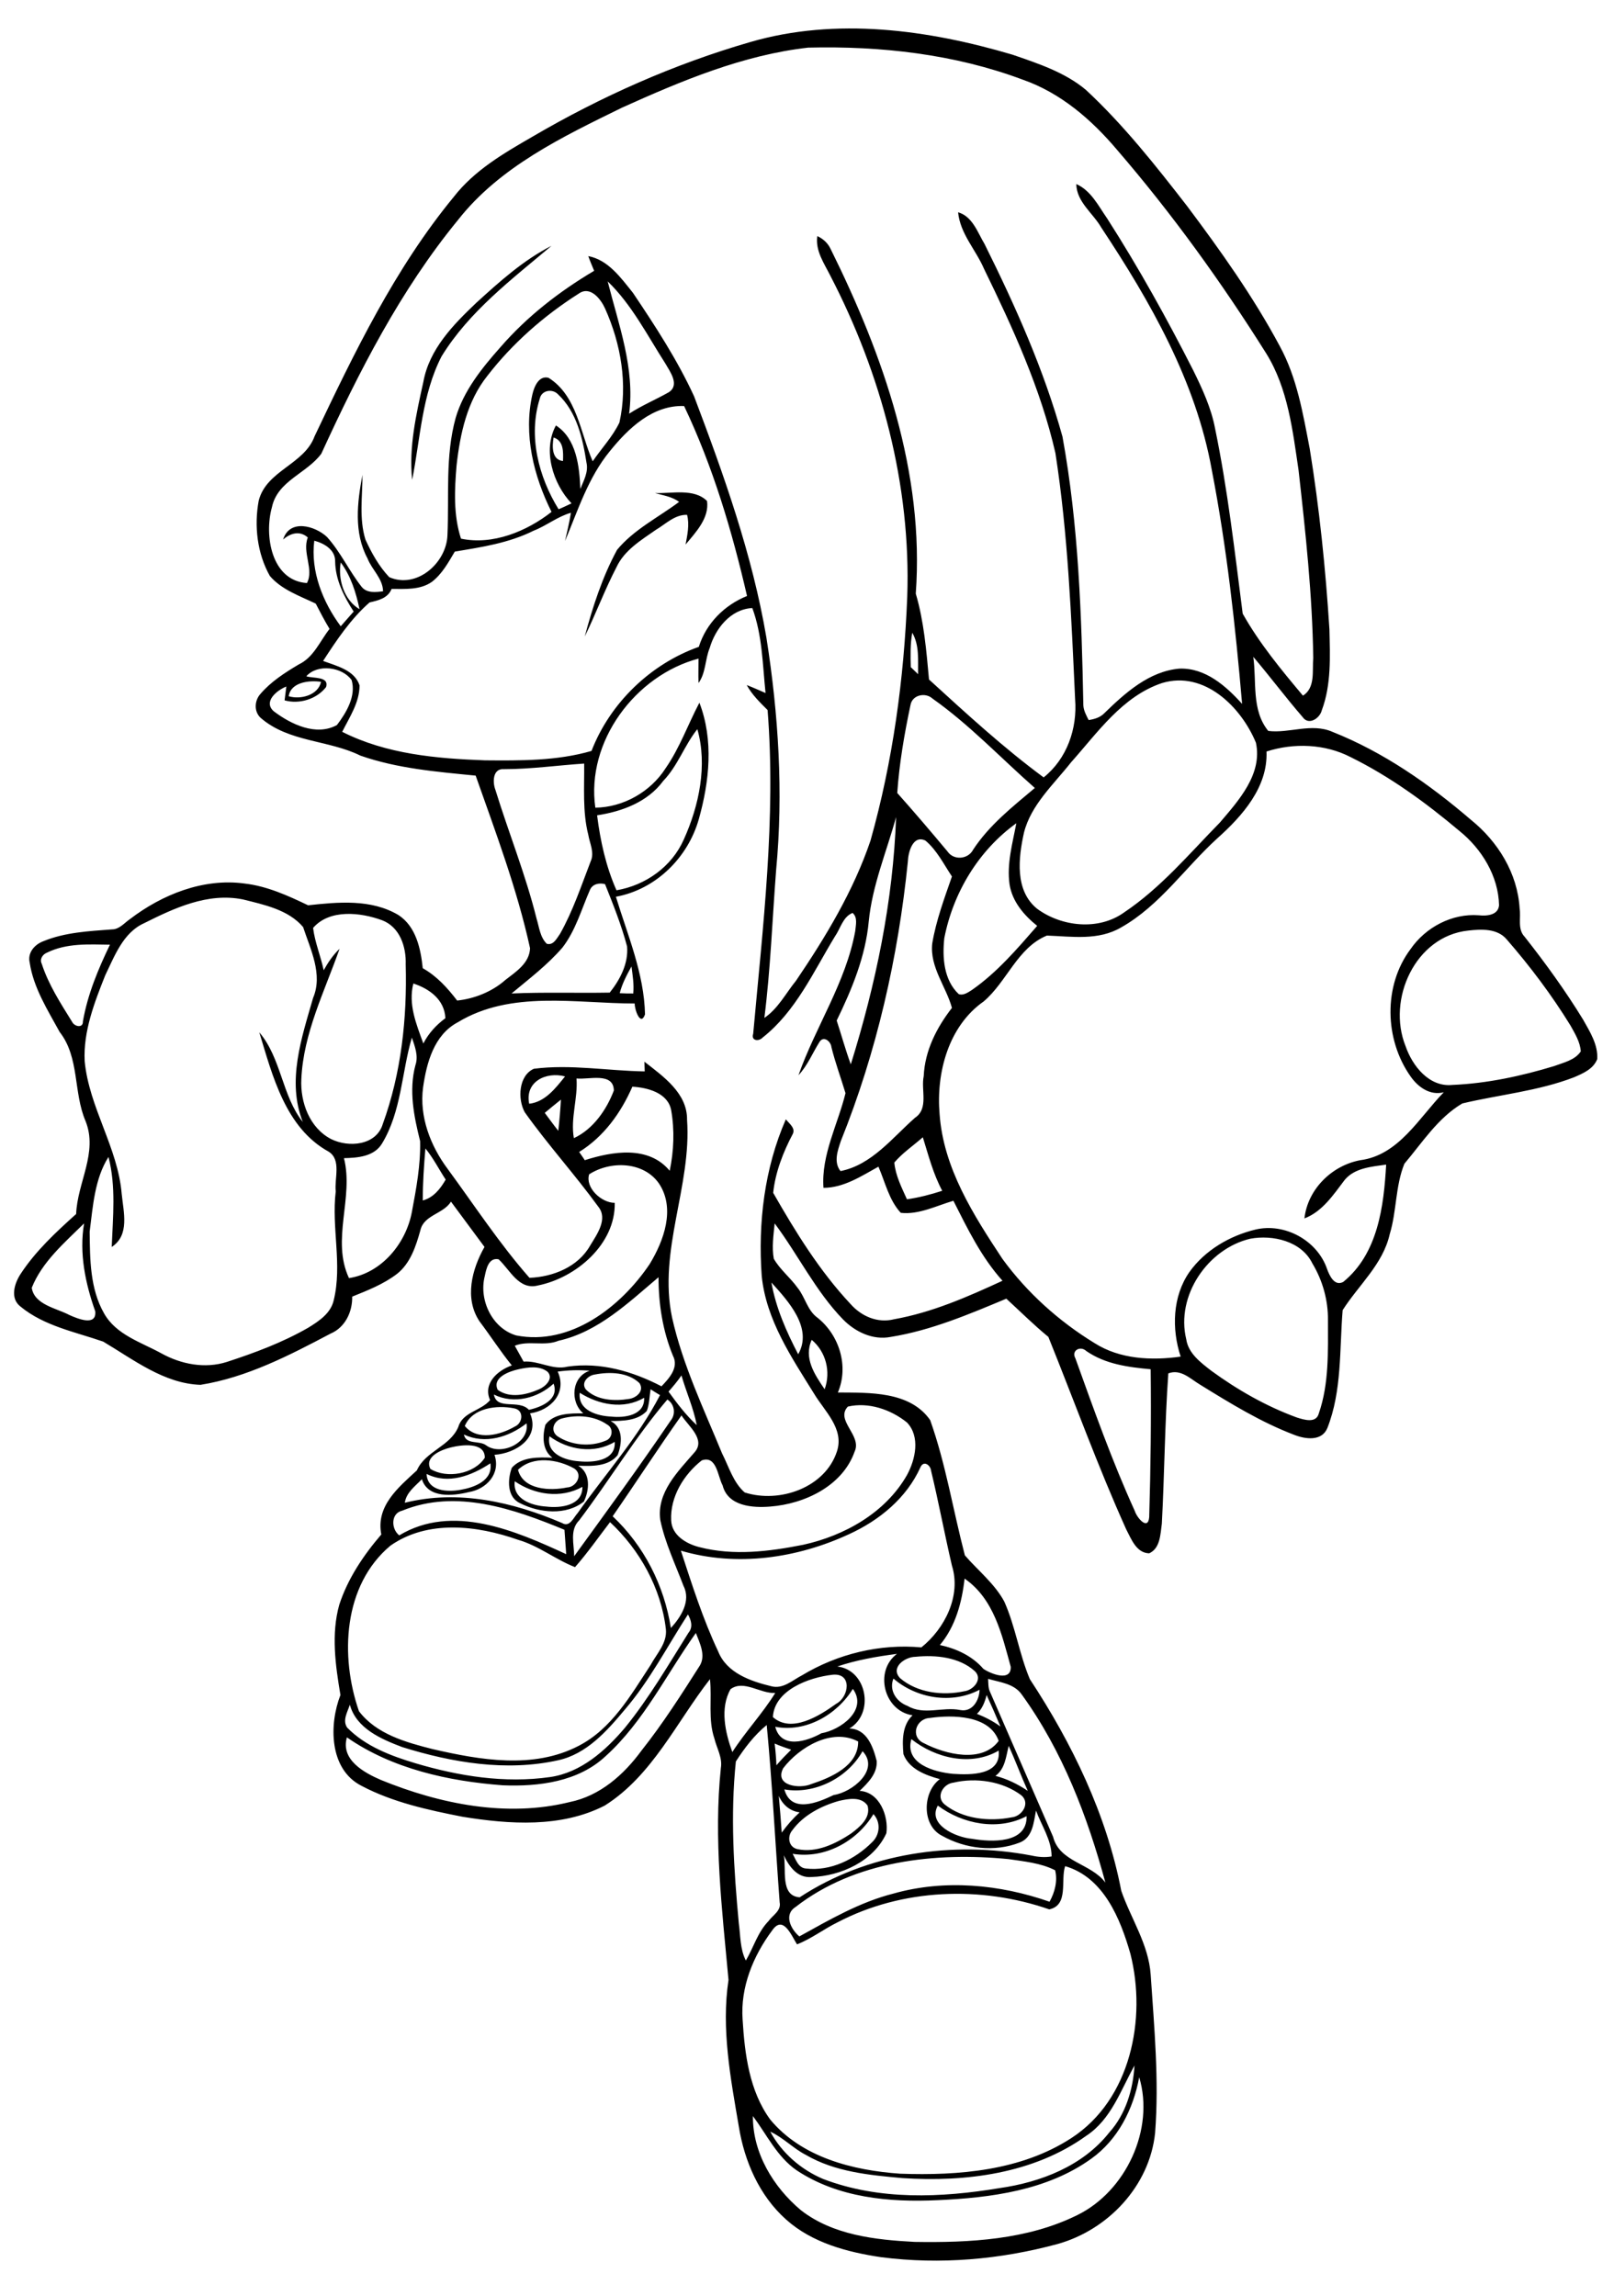 <?xml version="1.0" encoding="utf-8"?>
<!-- Generator: Adobe Illustrator 21.0.2, SVG Export Plug-In . SVG Version: 6.00 Build 0)  -->
<svg version="1.2" baseProfile="tiny" id="Layer_1" xmlns="http://www.w3.org/2000/svg" xmlns:xlink="http://www.w3.org/1999/xlink"
	 x="0px" y="0px" viewBox="0 0 549 781" overflow="scroll" xml:space="preserve">
<path d="M222.8,167.7c5.7,0.2,13.3-1.7,17.7,2.7c0.8,5.8-3.8,10.6-7.3,14.8c0.6-3.3,1.4-6.8,0.5-10.1c-4.2-0.1-7.2,3.1-10.6,5.1
	c-5,3.5-10.7,6.9-13.4,12.7c-4,7.7-7,15.8-10.8,23.6c2.7-10.1,6-20.3,11-29.5c5.7-6.9,14-11,21.1-16.3
	C228.6,168.9,225.6,168.5,222.8,167.7 M162,103c7.9-7.2,16-14.5,25.6-19.4c-13.5,11.4-28,22.3-37.4,37.6c-6.7,13-7.2,27.9-10,42
	c-1.2-11.1,1.4-22.4,3.8-33.3C146,118.8,154.1,110.5,162,103 M387.5,706.5c-2,10.8-7.2,21.2-16.3,27.7c-15,10.8-34.2,13.3-52.2,14.1
	c-16.5,0.8-34-0.8-48.1-10.2c-6.6-4.6-10.1-12.1-14.8-18.4c-0.1,12.5,6.9,24.1,16.3,32c10.9,8.5,25.3,10.1,38.7,10.8
	c18.7,0.3,38.3-0.7,55.3-9.1C383,745.3,392.8,724.1,387.5,706.5 M369.5,726.4c-17.9,12.9-41,15.8-62.5,14.4c-11.2-1-23-2.1-32.9-7.9
	c-4.3-2.2-7.7-5.9-12.1-7.9c3.9,7.2,10.4,12.9,18,16.1c19.1,7.3,40.1,6.4,60,3.1c14-2,28.3-7.5,37.3-18.9c5.6-6.2,8.1-14.6,8.6-22.8
	C381.2,710.9,378,720.8,369.5,726.4 M362.3,634.7c-1.6,4.8,1.3,13.3-5.4,14.7c-23.3-8.1-50-7.1-72,4.4c-4.7,2.3-8.9,5.6-13.8,7.5
	c-1.9-3-4.7-10.1-8.4-4.8c-6.5,8.7-10.9,19.4-10.1,30.4c0.7,11.7,2.3,24.3,9.4,34c10.7,12.9,28.2,17.3,44.2,18.4
	c19.9,0.7,41.1-1,58.2-12.1c20.2-13.1,25.7-40.6,20.1-62.7C381.1,652.6,375.4,638.5,362.3,634.7 M270.6,648.6
	c-4.1,2.6-1.6,7.6,1.3,10c10.3-5.7,20.6-11.7,32.1-14.6c17.4-4.9,36.1-3.1,53,2.8c1.8-3.2,2.8-7.1,1.9-10.7
	c-4.9-2.5-10.6-3-15.9-3.8C318.2,629.9,290.9,632.8,270.6,648.6 M269.6,630.5c1.1,1.9,1.9,4.8,4.5,5c8.4,1,16.7-3.1,22.5-8.9
	c2.7-2.5,3.1-6.8,0.5-9.6C291.5,626.3,280.5,632.3,269.6,630.5 M330.6,625.4c6.5,1.1,18.8,1.8,18.6-7.7c-9.7,5.1-21.8,2.7-30.2-3.6
	C315.4,620.6,325.1,624.9,330.6,625.4 M285.4,612.5c-6,1.7-12.1,4.8-15.9,10c-1.8,2.1-1.3,5.7,1.7,6.4c6.5,1.4,13-1.8,18.3-5.3
	c2.9-2.2,6.8-5.3,5.6-9.5C292.9,610.9,288.5,611.8,285.4,612.5 M264.9,610.8c0.4,4.2,0.7,8.3,1,12.5c1.8-2.5,3.8-4.8,6.1-6.9
	C268.7,616,266.2,613.8,264.9,610.8 M324.3,606.3c-3.5,0.4-6.1,4.8-3,7.4c6.2,5,15.2,5.9,22.8,4.4c3.5-0.3,6.5-4.8,3.3-7.5
	C341,605.8,332,604.5,324.3,606.3 M293.4,595.6c-5.1,9.1-16.3,14.8-26.6,13c2.3,8.3,11.4,4.5,16.8,1.9
	C289.8,609.6,299.4,602,293.4,595.6 M343.1,593.8c-0.9,3.6-1.2,7.8-4.5,10.2c3.9,1,7.6,2.8,11,5.1
	C347.3,604,345.4,598.8,343.1,593.8 M263.5,593c0.3,2.5,0.5,4.9,0.6,7.4c1.6-1.9,3.3-3.6,5-5.3C267.1,594.4,265.3,593.8,263.5,593
	 M310,591.5c-2.4,8.4,7.8,11.2,14.1,11.8c5.9,0.4,16.5,0.6,15.6-7.9C330.3,600.9,318.2,598,310,591.5 M266.4,601.4
	c-3.1,6,5.6,7.1,9.5,5.4c6.7-2.2,16.1-6.2,16-14.5C283,587.6,271.9,594.2,266.4,601.4 M250.3,599.1c-1.9,18.3-0.7,36.7,1,55
	c0.6,4.3,0.4,8.8,2.4,12.7c2.6-4.4,4-9.6,7.7-13.4c1.4-2,4.4-3.5,3.8-6.4c-1.5-20.1-2.5-40.3-4.4-60.3
	C256.6,590.1,253.2,594.6,250.3,599.1 M316.3,584.3c-4.8,0.2-6.8,6.5-2,8.6c7.3,3.8,19.8,6.9,25.4-0.8
	C336.6,583.3,324,583.2,316.3,584.3 M335.6,576.5c-0.6,2.4-1.5,4.7-3.3,6.4c2.8,1.1,5.5,2.5,8,4.3
	C338.8,583.6,337.2,580,335.6,576.5 M263.7,587.3c2,7.7,10.7,5,15.7,2.2c6.5-1.1,15.9-7.9,10.7-15.1
	C284.7,583.2,274.1,589.3,263.7,587.3 M248.5,574.5c-3.7,6.5-1.8,14.8,0.6,21.4c4.5-7,10.2-13,14.6-20.1
	C258.6,576.1,253,571.2,248.5,574.5 M336.1,571c0.1,1.4,0,3,0.6,4.3c7.2,16.5,14.3,32.9,21.5,49.4c2.2,8.7,12.9,9,17.8,15.6
	c-6.1-22.5-14.6-44.8-28.4-63.9C345,572.6,340.2,572.2,336.1,571 M303.9,570.9c-1.6,4,1,7.9,4.8,9.3c5.6,3.3,11.9,0.2,17.9,1.4
	c4.1,0.8,6.5-3.2,6.6-6.9C323.8,579.7,311.8,577.7,303.9,570.9 M283.2,569.6c-8,0.9-19.8,5.2-20.3,14.4c6.3,5.6,15.8-0.4,21.5-4.5
	C288.9,577.1,289.9,568.9,283.2,569.6 M311.4,563.5c-3.6,0-8.7,3.7-5.2,7.3c5.9,5,14.5,6,21.9,4.4c3-0.4,6.3-4.1,3.5-6.8
	C326.3,563.6,318.3,562.8,311.4,563.5 M284.8,566.8c10.1,1.1,12.8,16,4.1,21.1c6,0.1,8.1,6.3,9.3,11c0.3,4.3-3,7.5-5.8,10.2
	c6.8,0.4,9.9,8.6,9.1,14.4c-4.3,9.5-15.5,14.6-25.5,14.9c-4.8,0.4-7.6-3.6-9.4-7.4c1,4.6-1.4,13.8,5.4,14.3
	c23-15.1,52.1-19.3,78.9-14.2c2.2,0.5,4.5,0.7,6.8,0.3c0-5.6-3.4-10.4-5.3-15.6c-0.8,4-1.1,9.2-5.6,10.9c-8.5,3.3-18.5,2.1-26.3-2.3
	c-7.1-3.5-6.7-15-0.8-19.3c-4.8-1.3-10.5-3.4-12.4-8.5c-0.4-4.5-0.5-9.8,3.1-13.2c-9.8-1.5-13.1-15.1-5.3-20.9
	C298.2,563.4,291.3,564.6,284.8,566.8 M206.1,597.2c-9.3,8.8-22.8,10.5-35.1,10c-18.5-1.4-37.6-5.6-53-16.3
	c-2.2,7.6,5.8,12,11.6,14.5c20.1,8.2,42.8,12.8,64.2,7.5c10.3-2.1,18.4-9.3,24.4-17.5c7.3-9.2,13.6-19.1,19.9-29
	c2-3.5-0.1-7.6-1.4-11C226.7,569.4,219,585.5,206.1,597.2 M212.5,581.5c-6.1,7.3-13,15.1-22.7,17.2c-17.6,3.9-36,0.8-53-4.5
	c-7.1-2.7-15.6-6.3-17.8-14.4c-0.8,2.5-2.6,5.3-0.9,7.8c6.3,6.4,14.9,9.6,23.2,12.1c14.8,4.4,30.4,6.9,45.8,4.7
	c10.5-1.5,18.9-9,25.5-16.8c8.2-10.1,14.7-21.3,21.6-32.3c1.6-1.9,0.9-4.3-0.2-6.2C227,559.9,221,571.6,212.5,581.5 M328.1,536.9
	c-0.9,8.1-3.1,16.3-8.4,22.6c5.6,1.2,11,3.7,14.8,8.1c2.5,1.7,9.5,4.5,9.3-0.7C340.8,556,338.1,543.8,328.1,536.9 M207.5,517.7
	c-3.9,5.1-7.6,10.4-11.9,15.3c-6.7-2.6-12.4-7.3-19.4-9.3c-13.9-4.9-30.7-6.9-43.4,2c-16.1,13.5-17.2,37.6-10.7,56.3
	c5.9,7.8,16,10.6,25.1,12.9c16.1,3.7,34.2,6.9,49.6-1.1c11.3-5.8,17.8-17.3,24.5-27.5c2.1-3.9,5.7-7.5,5.2-12.2
	C224.9,540.2,217.6,527.1,207.5,517.7 M136.8,513.8c-3.9,0.9-3.8,6.2-1,8.4c18.1-10.9,39.5-1.6,56.8,6.4c-0.2-2.8-0.4-5.5-0.6-8.3
	C174.8,513.2,155.1,506.3,136.8,513.8 M175.1,503.8c-0.8,6.1,5.8,8.3,10.7,8.6c4.9,0.6,12.4-0.3,12.3-6.7
	C190.7,509.8,181.8,508.4,175.1,503.8 M313.1,499c-4.7,10.5-14,18.1-24.3,22.8c-17.7,8.2-38.3,11.2-57.2,5.6
	c3.8,11.6,7.5,23.3,12.7,34.3c2.9,7.3,11,10.1,18,11.8c4,1.1,7.2-2,10.5-3.7c12.1-7.3,26.5-10.8,40.6-9.5c8-6.4,13.6-17.6,10.4-27.8
	c-2.5-10.7-4.5-21.5-7.1-32.3C316.5,498.3,314.2,496.6,313.1,499 M145.1,501.3c0.3,6,7.2,6.2,11.6,5.4c4.6-0.8,11-3.1,10.1-9
	C160.4,501.9,152.5,505,145.1,501.3 M176.2,499.9c1.8,6.9,11,7.2,16.7,6c3.1-0.1,5.5-4.3,2.5-6.4C189.8,496.3,181.3,495,176.2,499.9
	 M153.3,492.3c-3.2,0.8-9,3.1-6.9,7.3c5.5,3.4,14.9,1.8,18.5-3.8C165,490.3,156.9,491.4,153.3,492.3 M186.9,488.5
	c-1.2,6,5.4,8.2,10,8.5c4.8,0.5,12.6-0.1,12.2-6.6C202.1,494.6,193.3,493.2,186.9,488.5 M157.8,487.9c0.7,3.6,5.3,1.9,7.6,3.7
	c4.9,3.6,14.8-0.7,13.7-7.5C173.1,488.8,165,491.3,157.8,487.9 M208.4,515.7c10.7,10.1,17.5,23.5,19.8,38c3.4-3.7,6.9-9.2,4.3-14.3
	c-2.8-7.4-6.3-14.7-7.9-22.4c-1.3-9.4,6-16.5,11.6-23c4-4.4-2.1-9-4.4-12.6C223.8,492.7,216.3,504.3,208.4,515.7 M191.3,482.4
	c-2.8,0.6-4.3,4-1.8,6c4.7,3.2,11.3,3.8,16.5,1.6c2.4-0.8,2.8-4.3,0.5-5.5C202.2,481.5,196.3,481.1,191.3,482.4 M158.1,485
	c4.2,5.1,12,3.1,17,0.2c2.8-1.2,3.2-5.6-0.2-6.2C169,477.8,160.7,478.8,158.1,485 M288.4,478.4c-4.4,4.7,4.9,9.8,2.3,15.3
	c-4.1,11.7-17,17.8-28.7,18.7c-6,0.5-14.4-0.1-16.2-7.2c-1.7-3.1-2-10.3-7.1-8.5c-6.1,4.8-10.8,12.4-10.4,20.4
	c0.2,5.1,5.2,8,9.6,9.1c11.6,3,23.7,1.5,35.3-0.8c14.1-3.1,28-10.9,35.3-23.7c2.9-5.3,4.6-13.1,0-17.9
	C302.9,479.3,295.3,476.8,288.4,478.4 M197,517.1c-3.3,3.3-1.7,8.1-1.7,12.2c11.1-15.3,22.2-30.5,32.8-46.1c1.9-2.3,1.3-5.7-1.1-7.2
	C216.1,488.8,207.3,503.5,197,517.1 M197.2,473.7c-0.7,6,6,7.9,10.7,8.1c4.5,0.5,11.5-0.4,11.2-6.4
	C212.1,479.5,203.7,477.8,197.2,473.7 M168,474.3c1,5.5,8.5,1.5,11.9,5.2c4.2-0.9,10.4-3.5,8.4-8.9C183,475.5,174.8,477.7,168,474.3
	 M227.4,473.3c2.9,4,5.9,8,9.6,11.4c-1.1-5.8-3.6-11.3-5.2-16.9C230.5,469.7,229,471.5,227.4,473.3 M202.3,467.5
	c-2.3,0.3-4.8,2.8-3,5.1c3.7,3.7,9.7,4,14.6,3.2c2.5-0.3,5.4-2.7,3.6-5.4C213.6,466.7,207.4,466.5,202.3,467.5 M189.7,466.5
	c3.3,7.3-2.4,13.2-9.4,14.2c3.5,8.3-4.8,13.6-12.1,14.1c2.2,6.4-2.7,11.7-8.8,12.7c-5.3,1.3-13.8,2.2-15.9-4.4
	c-2.3,2.4-5.3,4.5-5.8,8c18.1-4.5,36.7-0.3,53.5,6.9c2.6,1.6,3.9-1.9,5.3-3.4c9.4-13.3,20.5-25.6,28-40.1c-1.1-0.7-2.2-1.3-3.2-2
	c-0.4,2.5-0.4,5.1-1.3,7.4c-3.1,3.3-8.1,3.4-12.3,3.4c4.4,2.3,3.9,7.6,2.4,11.6c-3.1,3.9-8.8,3.8-13.4,3.6c4.3,2.6,3.8,8.3,1.9,12.2
	c-6,4.8-15.1,3.9-21.6,0.6c-4.6-2-4.4-8.1-2.9-12.1c3.4-3.8,9.1-3.6,13.8-3.4c-3.5-2.6-3.4-7.4-2.4-11.2c2.9-4,8.5-3.9,12.9-3.9
	c-4.6-3.9-4-12.5,2.2-14.5C196.9,465.9,193.3,466,189.7,466.5 M176.4,465.7c-3.2,0.7-9.1,2.8-7.1,7c4.1,3,9.8,1.7,14.1-0.2
	c2.1-0.9,5-3.6,2.9-5.9C183.6,464.4,179.6,465,176.4,465.7 M365.8,462c6.3,17.5,12.5,35,20.2,51.9c0.7,2.3,4.5,6.8,4.9,2.1
	c0.5-16.7,0.7-33.5,0.5-50.3c-7.6-0.7-15.4-1.7-21.9-6.2C367.5,457.6,364.3,459.3,365.8,462 M276.1,455.7c-2.8,6.2,1,11.8,4.4,16.8
	C282.7,466.5,280.9,459.7,276.1,455.7 M262.4,436.2c1.5,8.6,5.1,16.7,9.1,24.4C276.6,451.7,268.1,442.5,262.4,436.2 M190,456
	c-4.8,2-10.2-0.2-14.9,1.7c1,1.8,2,3.6,3,5.4c5.2-0.4,9.8,3,15,1.7c11.1-1.6,22.1,1.6,31.9,6.7c2.6-2.7,6-6.4,3.9-10.4
	c-3.5-8.5-4.9-17.6-4.9-26.7C213.8,443,203.5,453,190,456 M425.3,421.3c-14.5,3.4-25.4,19.4-21.8,34.2c0.7,4.8,4.9,7.9,8.5,10.7
	c8.9,6.5,18.7,12.1,29.1,15.9c2.5,0.8,6.6,2.1,7.5-1.4c3.5-10.1,3.1-21.1,3.1-31.6c0.1-6.8-1.8-13.6-5.3-19.4
	C442.7,422.1,432.9,419.9,425.3,421.3 M10.8,438c0.9,5.8,8.4,6.9,12.9,9.3c2.7,1.2,9.2,3.9,8.7-1.3c-3.4-9.6-5.5-19.8-3.8-29.9
	C21.9,422.7,14.3,429.2,10.8,438 M200.4,399.4c-1.4,4.5,4.1,9.7,8.7,9.7c0.3,14-13.1,25.5-26.1,28.1c-6.5,1.7-9.5-5.3-13.4-8.9
	c-3.4-0.7-4.2,3.3-4.7,5.7c-2.1,8.1,2.5,17.8,10.7,20.2c18.4,3.6,35.6-9.7,45.4-24.3c4.8-7.9,8.8-18.8,3.2-27.3
	C219,395,207.7,394.7,200.4,399.4 M144.7,390.6c-0.5,5.9-0.9,11.8-0.9,17.7c3.7-1,6-4,7.8-7.1C149.3,397.7,147.4,393.9,144.7,390.6
	 M304.2,395.4c0.4,4.4,2.5,8.5,4.3,12.5c4.1-0.6,8-1.6,12-2.9c-3.1-5.8-4.7-12.1-6.6-18.2C310.6,389.7,307,392.1,304.2,395.4
	 M185.3,378.5c1.5,2,3,4.1,4.6,6.1c0.4-3.5,0.7-7.1,0.9-10.6C188.9,375.5,187.1,377,185.3,378.5 M215.1,369.6
	c-3.9,8.9-9.7,17-18.1,22.2c0.6,0.9,1.3,1.8,1.9,2.8c9.4-3,21.7-5.1,28.9,3.6c1.4-6.7,1.7-13.8,0.5-20.6
	C227.2,371.7,220.3,369.9,215.1,369.6 M196.1,366.8c0.5,6.8-2.1,13.5-0.9,20.3c6.5-3,11.1-9.6,13.6-16.2
	C208.7,364.5,200.1,367.3,196.1,366.8 M180,375.4c5.4-0.6,9-5.3,12.2-9.3C185.7,364.4,178.5,367.9,180,375.4 M129.9,389
	c-2.7,4.4-8.3,4.8-12.9,4.9c3.4,13.5-4.4,27.7,1.7,40.8c11.1-1.7,19.4-11.8,21.4-22.5c1.5-8,3-16,2.8-24.1
	c-2.1-8.4-3.9-17.2-1.6-25.8c1.1-3.2-0.2-6.4-1.2-9.4C136.6,364.7,136.6,378,129.9,389 M140.6,334.5c-1.8,7.1,1,13.8,3.4,20.4
	c1.8-3.5,4.4-6.3,7.5-8.6C151.2,340,146.1,336.3,140.6,334.5 M210.8,337.8c1.5,0.1,3,0.1,4.6,0.1c0.3-3.1-0.2-6.1-0.6-9.2
	C213.2,331.6,211.6,334.6,210.8,337.8 M16,324c-1.5,0.6-2.6,2.2-1.8,3.8c2.3,7.1,6.4,13.4,10.3,19.7c0.8,1.7,3.8,2.3,3.7-0.1
	c1.6-9.2,5.2-17.8,9.2-26.1C30.3,321.2,22.7,320.7,16,324 M499.4,316.5c-18,1.9-27.7,23.4-21.3,39.3c2.3,6.7,8,14,15.9,13.2
	c11.8-0.5,23.4-3,34.6-6.4c3.2-1.2,7.1-2,9.1-5c-0.2-3.2-2-6.1-3.5-8.8c-6.4-10.4-13.7-20.1-21.7-29.3
	C509.3,315.7,503.8,316,499.4,316.5 M106.5,315.6c0.6,4.9,2.6,9.6,3.6,14.4c1.5-2.7,3.2-5.2,5.4-7.3c-5.1,14.5-12.3,28.7-13,44.3
	c-0.4,7.9,2.8,16.6,10.1,20.4c6,3,15.4,2.2,17.6-5.1c6.3-17.3,8.3-36,7.8-54.3c0.2-6-2-12.7-8-15
	C122.7,310.3,112.1,309.1,106.5,315.6 M49,314c-7.1,3.2-10,11.1-13.2,17.7c-3.7,9.3-7.5,19.1-7,29.2c1.5,15.8,11.3,29.4,12.6,45.2
	c0.6,6.1,2.8,14-3.4,18c0.4-10.2,1.5-20.6-1.1-30.6c-4.7,7.4-5.3,16.8-6.4,25.4c0.1,9.4,0.1,19.4,4.9,27.8
	c4.1,7.3,12.6,9.8,19.5,13.6c6.7,3.7,14.8,5.3,22.3,2.9c9.5-3.1,18.9-6.6,27.6-11.6c3.6-2.2,7.7-4.9,8.7-9.3
	c3-12.2-0.8-24.7,0.7-37.1c-0.5-4.4,2-10.7-2.4-13.5c-14.7-8.1-19.1-25.8-23.6-40.6c7.5,8.8,7.7,21.6,14.8,30.5
	c-5.5-13.9-0.4-28.6,3.5-42.2c3.4-8-0.9-16.5-3.4-24.1c-5-5.9-13.3-7.6-20.5-9.4C70.6,303.5,59.2,308.9,49,314 M200.7,302.6
	c-2.9,6.6-4.9,13.9-9.4,19.7c-5.1,5.9-11.3,10.6-17.3,15.6c11.1-0.5,22.3-0.1,33.4-0.3c3.5-4.4,6.4-9.9,5.9-15.7
	c-1.9-7.2-4.7-14.2-7.5-21.2C203.9,300.2,201.6,300.6,200.7,302.6 M308.8,293.1c-3.3,32.5-10.6,64.7-22.8,95
	c-1.1,3.3-2.5,7.2-0.1,10.2c10.6-2.1,17.6-11.3,25.3-18.1c4.8-3.2,2-9.4,3-14.2c0.4-8.7,4.4-16.5,9.6-23.2
	c-1.9-7.1-7.6-13.9-6.7-21.9c1.3-7.8,4.1-15.3,6.7-22.8c-2.8-4.2-5.1-8.9-9-12.2C310.5,283.8,308.9,289.9,308.8,293.1 M321.2,319.1
	c-0.7,6.5-0.2,14.2,4.9,19c1.6,0.6,3.2-0.6,4.5-1.4c8.6-6,15.4-14,22.2-21.8c-4.5-3.6-8.5-8.3-9.4-14.1c-1-7,1-13.9,2.3-20.8
	C332.9,289.2,324.2,303.6,321.2,319.1 M295.5,313.4c-1.1,11.9-5.7,23-10.9,33.7c1.6,4.9,3,10,4.8,14.9c8.5-27.3,14.4-55.5,15.4-84.1
	C301.6,289.6,296.7,301.1,295.5,313.4 M171.4,261.6c-3.8-0.3-3.9,4.4-2.9,7c4.5,14.6,10.3,28.9,14,43.8c0.9,2.9,1.2,6.4,3.5,8.6
	c2.3,0.6,3.4-1.9,4.5-3.4c4.4-7.8,7.2-16.3,10.4-24.6c1.4-3-0.3-6.1-0.8-9.1c-2-7.9-1.3-16.1-1.4-24.2
	C189.7,260.3,180.6,261.6,171.4,261.6 M430.8,255.6c0.5,12.1-8.2,21.9-16.7,29.5c-11,10-19.6,22.9-32.7,30.3
	c-7.8,4.6-16.8,3.1-25.3,2.8c-10,4.1-13.6,15.7-21.5,22.4c-12,8.4-16.2,24.3-15,38.3c1.3,18.4,11.5,34.3,21.4,49.3
	c8.4,11.5,19.2,21.2,31.3,28.6c8.6,5.5,19.4,6,29.3,4.6c-3.1-9.4-2.8-20.5,3-28.8c5.3-7.4,13.7-12.3,22.4-14.4
	c10-2.4,21.1,3.7,24.4,13.4c0.8,2.2,2.5,6,5.5,4.4c11.8-9.6,13.8-25.7,14.6-39.9c-4.9,0.7-10.7,1.1-14.1,5.2
	c-3.8,5-7.6,10.8-13.7,13.1c1.1-9.9,9.3-18,19-19.8c13.1-1.7,20-14.5,28.4-23.1c-4.7,1.2-8.8-1.8-11.3-5.4
	c-8.9-12.6-9.3-30.9,0-43.3c5.1-7.4,14.1-12.2,23.2-11.5c2.7,0.3,6.6,0,6.9-3.4c-0.2-9.9-5.9-19.2-13.5-25.3
	c-11.4-9.6-23.6-18.5-37-25.1C450.7,253,440.1,252.6,430.8,255.6 M225.6,265.6c-5.3,7.2-14,10.4-22.5,11.7c1.1,8.7,3,17.4,6.6,25.5
	c9.9-1.7,18.8-8,22.9-17.3c5.2-11.5,8.1-25.3,4.6-37.5C232.8,253.5,230.6,260.4,225.6,265.6 M309.7,239.8
	c-2.1,9.9-3.8,19.8-4.5,29.9c5.8,6.5,11.5,13.2,17.1,19.9c2.1,3.1,7,2.7,8.7-0.6c5.5-8.4,13.4-14.6,21-21
	c-11.6-10.2-22.2-21.5-34.8-30.4C314.8,235.4,310.3,236.3,309.7,239.8 M395.3,232.3c-13.5,4.5-21.9,16.8-31,27
	c-5.9,7.5-13.6,14.4-16,23.9c-1.9,8.6-3.2,19.7,4.5,25.9c8.3,6.1,20.9,7.5,29.6,1.2c12.4-8.3,22.1-19.9,32.5-30.5
	c6.4-7.5,14.6-16.5,12.3-27.2C422.2,240.5,409.7,228,395.3,232.3 M98.2,236.8c4,1.2,10-0.3,11-4.9C105.2,231.3,98.9,232,98.2,236.8
	 M104.2,230c2.1,0.8,7.9-0.1,6.7,3.7c-3.2,4.1-9.1,5.9-14.1,4.5c0.2-1.6,0.4-3.1,0.6-4.7c-3.1,1.2-8,5.1-4.3,8.4
	c5.8,4.4,14.4,8.6,21.5,4.7c3.2-4.2,6.6-9.9,5-15.3C116.4,226.8,108,225.7,104.2,230 M310.3,215.2c-0.7,3.9-0.6,7.8-0.5,11.7
	c0.8,0.8,1.7,1.6,2.5,2.4C312.2,224.6,312.8,219.5,310.3,215.2 M241.4,220.4c-1.6,3.9-1.3,8.5-3.8,11.9c-0.1-2.8,0-5.5,0-8.3
	c-21.5,5.7-38.3,28.2-35.1,50.7c9.5-0.1,18.8-5.4,23.9-13.4c4.8-6.9,7.6-14.9,11.5-22.3c4.9,12.7,3.4,26.8-0.2,39.6
	c-3.7,13.1-14.6,23.9-28.2,26.4c4,13.1,9.6,26.1,9.9,40c-1.5,4.3-3.6-1.7-3.5-3.7c-20,0-42.1-4.6-60.2,6.4
	c-8.1,4.3-10.6,13.8-11.8,22.2c-1.3,9.9,2.5,19.8,8.4,27.7c9.1,12.4,17.6,25.4,27.8,37c8-0.3,16.5-3.7,20.6-10.9
	c2.3-3.8,6.2-9.1,2.8-13.3c-8-11-17.1-21-25-32.1c-2.5-4.5-2.1-12.5,3.1-14.8c12.5-1.6,25.1,0.7,37.7,0.9c0-0.8-0.1-2.5-0.1-3.3
	c6.4,5,14.6,10.7,14.5,19.7c1.6,22.7-9.9,44.5-5.1,67.3c3.6,16.1,10.8,31.1,17,46.2c2.3,4.5,3.8,9.9,7.7,13.3
	c11.8,3.8,27.4-1.6,31.4-14c2.5-7.7-4.2-13.6-7.8-19.6c-7.7-12.4-16.3-25.1-17.8-40c-1.3-18,0.9-36.6,8.2-53.3
	c1.1,1.4,3.3,2.9,2.4,4.9c-3.3,6.2-6,13.2-6.7,20.1c7.6,13.3,15.8,26.6,26.3,37.8c3.7,4.2,9.2,6.6,14.8,5.2
	c12.9-2.3,25-7.6,36.9-13.1c-7.2-8-11.9-17.7-16.7-27.2c-5.8,1.7-11.8,4.8-17.9,4.1c-4-4.3-5.3-10.4-7.6-15.7
	c-5.8,3.2-11.8,7.2-18.7,7.2c-0.8-11.2,4.9-21.6,7.5-32.2c-1.6-5.3-3.5-10.4-4.8-15.7c-0.2-1.9-2.6-3.9-4-1.8
	c-2.4,3.8-4.1,8.1-7.2,11.4c5.8-16.5,16.1-31.5,19.3-49c0.2-2.1,0.9-4.7-0.9-6.2c-3.3,1.3-4.1,5.3-6,8c-7.3,12-13.3,25.5-24.6,34.4
	c-1.3,1.4-4,1.1-3.2-1.3c3.3-36.6,7.8-73.3,4.9-110.1c-2.6-2.6-5.3-5.2-7.1-8.5c2.1,0.8,4.3,1.8,6.4,2.7c-1-9.7-1.1-19.7-4.5-28.9
	C248.4,207.2,243.3,213.9,241.4,220.4 M115.9,191.3c-1,5.7,1.1,12.8,6.4,15.9C121.1,201.6,119.4,196,115.9,191.3 M106.9,183.9
	c-1.3,10.4,2.9,20.9,9,29.1c1.5-1.7,2.9-3.3,4.4-5c-3.3-5.1-6.2-10.8-6.3-17C114.1,187,110.3,184.8,106.9,183.9 M188.3,148.8
	c-0.5,2.9-0.7,7.6,3.2,8C191.6,153.8,191.8,149.9,188.3,148.8 M207.4,153.5c-7.3,8.9-10.8,20-15.2,30.5c0.7-3.2,1.5-6.4,2-9.6
	c-4.6,1.3-8.3,4.4-12.7,6.1c-8.4,4.2-17.7,5.6-26.8,7.1c-2.2,3.7-4.3,7.6-7.8,10.3c-4,2.8-9.1,2.4-13.7,2.4
	c-1.3,3.2-4.5,3.9-7.5,4.6c-6.4,5.6-11.2,12.8-15.8,19.9c4.6,1.7,10.7,3.1,12.4,8.3c0,5.8-3.4,10.8-5.9,15.8
	c15,7.6,32.1,9.1,48.6,9.7c12.1,0.1,24.5,0.2,36.2-3.2c6.3-16.3,20.1-29.6,36.5-35.4c2.5-8,8.7-14.2,16.4-17.3
	c-5.1-22.1-11.6-44-21.4-64.6C222,137.7,213.7,145.7,207.4,153.5 M183.6,135.6c-4,12.7-0.4,26.6,6.4,37.6c1.5-0.6,2.9-1.3,4.4-2
	c-6.3-6.6-9.9-18.1-5.3-26.5c7,4.5,8,14,8.3,21.6c1.1-2.8,2.8-5.7,2.1-8.9c-1.3-8.3-3.3-17.3-9.7-23.3
	C187.9,132.1,184.2,132.7,183.6,135.6 M196.8,99.9c-11.8,7.5-22.5,16.9-31,27.9c-6.9,8.6-9.3,19.7-10.5,30.5
	c-0.7,8.3-1.1,16.9,1.5,24.9c10.8,2.3,22.4-2.5,30.8-9.1c-6.1-12.2-9.6-26.4-6.5-40c0.6-2.6,2.2-6.5,5.5-5.6
	c9.7,6.1,10.8,18.8,15,28.4c3-4.4,6.8-8.4,9.1-13.2c2.9-13,0.5-26.8-4.9-38.8C204.4,101.8,200.8,97,196.8,99.9 M206.7,95.7
	c3.7,14.7,9.3,29.5,7.3,45c4.3-2.8,9.1-4.8,13.5-7.3c3.8-2.5,0.4-7-1.2-9.8C220.2,114.1,214.9,103.6,206.7,95.7 M211.6,36.6
	c-20.2,9.9-41.6,20.1-55.8,38.2c-19.6,23.9-33.7,51.6-46.5,79.5c-4.9,6.7-14.9,9.2-16.8,18.2c-2.7,9.6-0.2,25,11.9,25.8
	c2.5-4.6-1.7-10.4,0.3-15.5c-2.7-2.4-5.9-1.5-8.4,0.7c2.2-7.1,10.8-4.7,14.9-0.9c4.7,5.2,7.6,11.7,11.9,17.1
	c1.8,2.1,4.8,1.7,7.2,1.4c-0.1-4.4-3.8-7.3-5.3-11.2c-4.7-8.7-3.5-19.1-1.7-28.4c0,7.3-1.2,14.9,1,22c2.1,4.6,4.6,9.1,8.1,12.8
	c9.4,4.1,19.5-4.9,19.8-14.3c0.6-13.3-0.8-26.9,2.8-39.9c2.7-9.2,8.9-16.9,15.2-24c9.1-10.5,20.1-19,31.9-26c-0.7-1.7-1.4-3.3-2-5
	c6.8,1.3,11.1,7.4,15.2,12.5c7.6,11.3,15.1,22.8,20.8,35.2c10.1,26.7,19.8,53.8,24.6,82.1c4.1,26.1,5.8,52.7,3.3,79
	c-1.3,16.8-1.9,33.6-4,50.3c4.7-3.2,7.3-8.4,10.8-12.7c10.1-14.9,19.5-30.5,25.3-47.6c7.6-27,11.4-55,12.5-83
	c1.3-37.9-8.8-75.7-26.2-109.2c-2.1-4.2-5.1-8.4-4.4-13.4c2,0.9,3.6,2.4,4.5,4.3c18,36.3,32,76.2,29,117.3
	c2.8,9.5,3.6,19.4,4.5,29.2c12.6,11.5,25.3,23.2,39,33.3c7.9-6.3,11.5-16.6,10.7-26.6c-1.3-28-2.4-56-6.7-83.7
	c-5-21.9-14.5-42.6-24.3-62.7c-2.8-6.5-8.1-11.9-8.8-19.2c4.9,1.4,6.6,6.8,9,10.8c10.5,21.1,20.2,42.8,26.5,65.5
	c5.5,30.1,6.5,60.8,7.1,91.4c0.1,1.8,1,3.4,1.8,5c2-0.3,4-0.9,5.4-2.4c7.1-6.9,15.2-14.2,25.5-15.1c8.8-0.3,15.8,5.9,21.3,12
	c-2.3-26.6-5.2-53.2-10.3-79.5c-5.4-30.2-20.9-57.3-37.6-82.5c-2.8-4.9-8.4-8.7-8.5-14.8c5,2.2,7.5,7.4,10.5,11.7
	c10.7,16.7,20.3,34,29.3,51.7c3.1,6.3,6.1,12.8,7.4,19.7c4.3,20.8,6.7,42,9.4,63c5.6,10,13.1,19.1,20.5,27.9
	c4.3-2.7,3.1-8.5,3.5-12.8c-0.3-21.4-2.6-42.6-5-63.9c-2-13.5-3.6-27.8-11-39.7C415.5,96,398.7,72.7,380,51
	c-8.7-10.3-19.2-19.4-32.1-23.9c-23.2-8.7-48.3-11.5-73-10.9C252.7,18.7,231.8,27.5,211.6,36.6 M255.2,14.3
	c29.2-8.5,60.5-4.2,89.2,4.3c8.7,3,17.9,6,25,12c12.8,11.9,23.7,25.7,34.4,39.5c11.4,15.2,22.5,30.8,31.5,47.6
	c5.9,10.8,7.9,23,10.2,34.9c3.3,20.3,5.4,40.9,6.7,61.4c0.2,9.2,0.7,18.8-2.6,27.6c-0.7,2.8-4.5,5.2-6.5,2.3
	c-5.8-6.7-11.1-13.8-16.8-20.5c1.2,8.4-0.7,18.1,5.1,25.2c7.1,0.9,14.7-2.8,21.8,0.3c17.4,6.9,33,17.8,47.1,29.9
	c9.2,7.4,15.9,18.2,16.6,30.2c0.5,3.2-0.8,7,1.7,9.6c7.1,9,13.9,18.4,19.9,28.2c2.3,4.1,5.1,8.5,4.8,13.4c-1.3,3.4-4.9,4.9-7.9,6.2
	c-12.2,4.7-25.4,5.9-38,8.9c-8.3,4.9-13.6,13.3-19.7,20.5c-3.1,7.6-2.6,16.2-5,24c-2.3,10.2-10.6,17.3-16,25.8
	c-1.1,13.4-0.2,27.4-5.2,40.1c-1.9,4.6-7.5,3.8-11.3,2.3c-11.3-4.3-21.7-10.7-31.9-17c-3.4-2-6.6-5.5-10.9-3.9
	c-1.2,17-1.3,34.1-2.2,51.1c-0.5,3.5-0.5,8.4-4.3,10.1c-4.4-0.1-6.1-4.9-7.8-8.1c-9.7-21.5-17.7-43.7-26.5-65.5
	c-5-4.1-9.6-8.7-14.3-13c-12.7,5.3-25.6,10.8-39.3,13c-6.1,1.2-12.1-1.7-16.3-6c-9.3-9.6-15.2-21.9-23.2-32.6c-0.4,4-1,8.1-0.3,12
	c2.1,3.7,5.6,6.4,8.1,9.9c2.6,3.2,3.3,7.7,6.8,10.2c7.4,5.9,10.7,16.5,6.9,25.4c10.7,0.1,24.5-0.5,31.4,9.4
	c5.3,14.9,7.8,30.7,11.8,46c4.5,5.2,10.1,9.6,13.4,15.7c3.8,8.5,5.1,17.9,8.7,26.4c14.4,21.9,26.1,46,31.1,72
	c3.3,9.5,9.3,18.2,10,28.5c1.2,17.9,2.9,35.9,1.5,53.9c-1.9,18-16,32.9-33.1,37.7c-19.5,5.3-40,7.1-60.1,4.5
	c-11.5-1.7-23.5-4.9-32.3-12.8c-9.1-8.1-14.2-19.8-16.1-31.7c-2.8-16.4-6-33.2-3.5-49.8c-2.2-23.9-5.1-48.1-2.6-72.1
	c0.6-3.5-1.4-6.7-2.2-10c-2.2-6.5-0.8-13.5-1.5-20.2c-11.4,14.6-19.6,32.8-35.8,43c-14.8,7.6-32.4,6.4-48.4,3.8
	c-11.7-2.3-23.7-4.9-34.3-10.5c-11.1-5.6-11.1-20.9-7.2-30.9c-1.7-10.1-3.2-20.7-0.4-30.7c2.9-8.9,8.2-16.8,14.3-23.9
	c-1.9-9.7,5.8-16,12.1-21.8c2.9-6.6,11.3-8.1,14.1-14.8c1.5-5.1,7.7-5.4,10.8-9.1c-2.5-5.6,2.5-10.1,7.4-11.8
	c-3.9-4.8-7.3-10.1-11-15c-5.2-7.8-2.6-17.7,1.7-25.3c-3.8-5.2-7.6-10.2-11.4-15.4c-2.6,4.2-9.2,4.5-10.4,9.7
	c-1.5,5.4-3.4,11.3-8,14.9c-4.6,3.5-10,5.6-15.2,7.7c0.1,5.2-2.4,10.5-7.4,12.6c-14,7.4-28.5,14.9-44.2,17.4
	c-12.4-0.4-22.8-8.6-33.1-14.7c-9.5-3.3-20.1-5.3-28.1-11.9c-3.7-2.8-2.1-7.9,0-11.1c5.1-7.8,12-14.2,18.9-20.4
	c0.4-10.7,7.5-20.9,3.2-31.6c-4.2-9.8-2-21.6-8.8-30.3c-4.1-7.5-8.9-15-10.2-23.6c-0.8-3.4,1.7-6.2,4.7-7.3c7.3-3,15.4-3.4,23.3-4
	c2.5,0,4.2-2.2,6.1-3.5c11-8.4,25-14,39-12.1c7.7,0.9,14.7,4.1,21.6,7.4c10.2-1.1,21.4-2.2,30.7,3.3c6,3.9,7.6,11.4,8.3,18.1
	c4.8,2.7,8.4,6.7,11.7,11c5.8-0.6,11.9-3,16.4-7c3.6-2.8,8.2-5.7,8.4-10.8c-4.4-20.1-11.7-39.4-18.5-58.7
	c-13.2-1.3-26.6-2.4-39.2-6.8c-10.9-5.4-24.4-4.5-34-12.9c-2.3-2.2-2-5.9,0-8.1c3.6-4.2,8.3-7.2,13-10c5.1-2.4,7.2-7.9,10.5-12.1
	c-1.7-2.8-3.2-5.7-4.7-8.6c-5.4-2.6-11.6-4.7-15.6-9.4c-4.3-7.6-5.4-17-3.8-25.6c2.6-10.3,15.5-12.3,19-21.9
	c13.5-28.4,27.3-57.1,47.4-81.5c7-9,17-14.8,26.7-20.4C204.5,32.8,229.3,21.8,255.2,14.3"/>
</svg>
